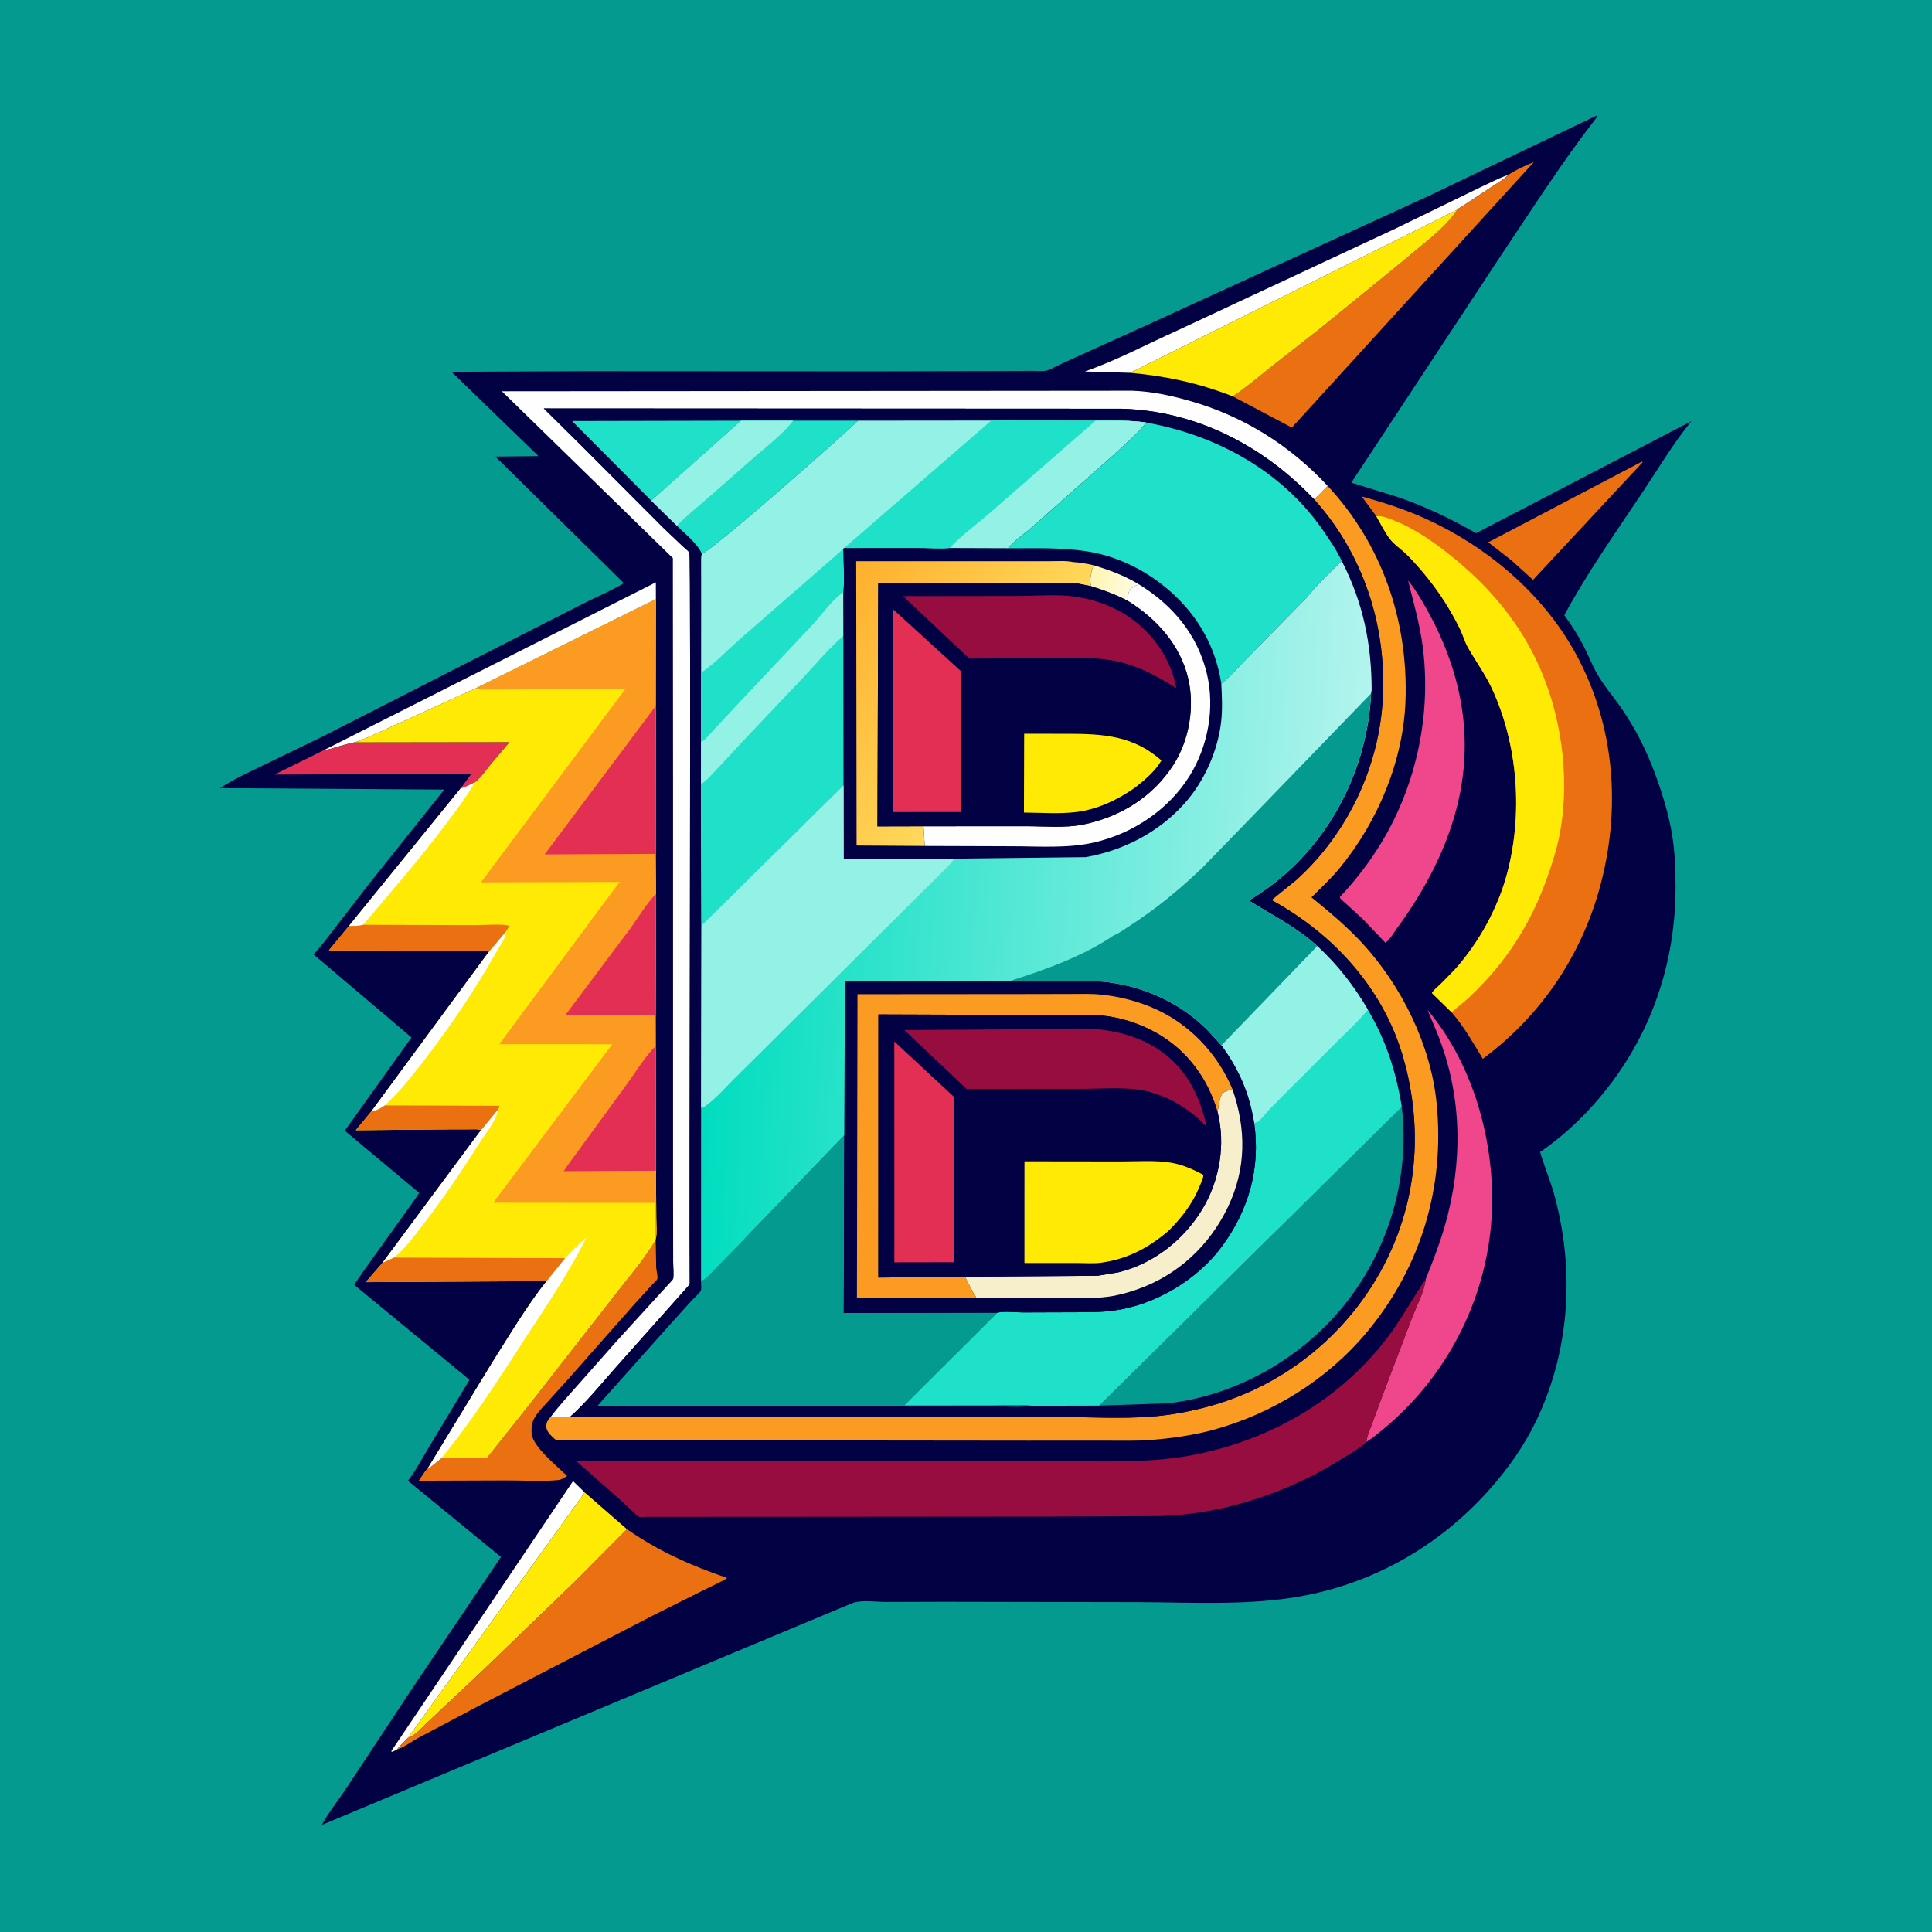 <svg version="1.1" xmlns="http://www.w3.org/2000/svg" style="display: block;" viewBox="0 0 2048 2048" width="1024" height="1024">
<defs>
	<linearGradient id="Gradient1" gradientUnits="userSpaceOnUse" x1="1162.56" y1="614.668" x2="1198.39" y2="620.657">
		<stop class="stop0" offset="0" stop-opacity="1" stop-color="rgb(255,245,182)"/>
		<stop class="stop1" offset="1" stop-opacity="1" stop-color="rgb(255,251,222)"/>
	</linearGradient>
	<linearGradient id="Gradient2" gradientUnits="userSpaceOnUse" x1="876.305" y1="642.828" x2="1064.94" y2="767.832">
		<stop class="stop0" offset="0" stop-opacity="1" stop-color="rgb(255,175,45)"/>
		<stop class="stop1" offset="1" stop-opacity="1" stop-color="rgb(255,217,92)"/>
	</linearGradient>
	<linearGradient id="Gradient3" gradientUnits="userSpaceOnUse" x1="752.468" y1="961.223" x2="1441.46" y2="992.026">
		<stop class="stop0" offset="0" stop-opacity="1" stop-color="rgb(0,221,191)"/>
		<stop class="stop1" offset="1" stop-opacity="1" stop-color="rgb(179,244,238)"/>
	</linearGradient>
</defs>
<path transform="translate(0,0)" fill="rgb(4,154,143)" d="M -0 -0 L 2048 0 L 2048 2048 L -0 2048 L -0 -0 z"/>
<path transform="translate(0,0)" fill="rgb(1,1,68)" d="M 1692.49 122.5 C 1692.7 124.826 1692.32 124.832 1691 126.535 C 1656.41 171.034 1626.32 218.379 1594.87 265.076 L 1432.45 511.617 L 1482.5 527.137 C 1511.38 537.162 1538.23 549.941 1564.67 565.182 L 1792.9 446.481 C 1773.41 470.414 1757.31 497.678 1740.13 523.338 C 1712.03 565.334 1682.28 607.637 1658.21 652.106 C 1665.81 662.5 1672.92 673.511 1678.8 684.964 C 1683.75 694.608 1687.73 705.033 1693.07 714.417 C 1700.05 726.666 1709.93 738.018 1718.02 749.635 C 1733.43 771.764 1745.54 795.905 1754.79 821.226 C 1762.29 841.764 1768.82 862.747 1772.39 884.358 C 1775.55 903.39 1776.23 922.529 1776.16 941.776 C 1775.83 1030.86 1743.77 1113.59 1682.27 1178.52 C 1667.86 1193.74 1652.18 1207.42 1635.07 1219.52 C 1634.27 1220.09 1632.81 1220.25 1632.67 1221.21 C 1632.45 1222.74 1644.81 1256.62 1646.42 1262.27 C 1669.26 1342.26 1665.11 1427.98 1629.61 1503.68 C 1616.65 1531.32 1599.14 1556.23 1578.89 1578.97 C 1523.76 1640.85 1451.2 1681.34 1369 1693.73 C 1315.63 1701.77 1259.75 1698.49 1205.87 1698.32 L 1000.81 1697.93 L 939.19 1698.13 C 928.789 1698.11 912.916 1695.7 903.505 1699.35 L 341.174 1934.48 C 348.048 1921.24 358.526 1908.68 366.773 1896.14 L 436.524 1790.53 L 531.036 1650.45 L 432.412 1569.66 C 440.818 1558.95 447.473 1545.92 454.583 1534.26 L 497.707 1462.68 L 375.539 1362.06 C 375.251 1360.34 437.901 1274.97 444.366 1264.59 L 365.488 1198.58 L 436.191 1099.75 L 332.271 1011.63 C 340.107 1003.78 346.809 994.34 353.638 985.595 L 390.779 937.506 L 470.97 836.979 L 233.207 835.431 C 247.464 826.176 262.666 819.139 277.93 811.745 L 342.958 780.279 L 579.245 659.689 L 624.029 636.956 C 636.485 630.952 649.481 625.391 661.271 618.152 L 525.108 483.994 L 570.797 483.512 L 478.562 394.115 L 623.454 393.442 L 929.434 393.605 L 1060.61 393.325 L 1093.65 393.141 C 1098.58 393.109 1104.59 393.802 1109.35 392.864 C 1112.71 392.202 1116.54 389.737 1119.62 388.244 L 1136.99 380.231 L 1221.26 342.075 L 1514.45 207.712 L 1692.49 122.5 z"/>
<path transform="translate(0,0)" fill="rgb(254,254,254)" d="M 420.779 1854.58 L 416 1856.98 L 414.638 1856.5 L 607.448 1570.01 L 619.847 1582.07 L 432.066 1842.66 C 428.301 1846.52 424.081 1850.32 420.779 1854.58 z"/>
<path transform="translate(0,0)" fill="rgb(234,112,18)" d="M 1740.14 489.5 C 1740.8 489.45 1740.4 489.402 1741.22 490.073 L 1625.07 614.68 L 1602.32 594.09 L 1577.55 574.839 L 1740.14 489.5 z"/>
<path transform="translate(0,0)" fill="rgb(254,254,254)" d="M 344.066 794.823 L 695.225 617.301 L 695.286 635.109 L 504.736 729.386 L 403.983 775.286 C 394.718 779.191 385.532 784.197 375.827 786.923 C 369.174 788.279 362.79 790.131 356.281 792.037 C 352.4 793.174 348.134 794.892 344.066 794.823 z"/>
<path transform="translate(0,0)" fill="rgb(254,254,254)" d="M 1198.14 395.214 L 1149.94 393.802 C 1183.54 382.108 1216.15 364.679 1248.62 350.086 L 1410.24 274.563 L 1477.29 243.278 L 1568.52 198.873 C 1578.65 194.246 1588.2 189.022 1598.78 185.417 C 1593.91 190.45 1587.53 193.909 1581.71 197.744 L 1553.21 216.575 C 1551.73 217.564 1545.23 221.245 1544.78 222.264 L 1198.14 395.214 z"/>
<path transform="translate(0,0)" fill="rgb(227,47,83)" d="M 375.827 786.923 L 540.11 786.705 L 519.753 810.761 C 514.616 817.141 509.729 824.557 503.095 829.436 C 498.389 831.668 493.37 834.616 488.3 835.805 L 499.744 820.142 L 290.988 821.081 L 344.066 794.823 C 348.134 794.892 352.4 793.174 356.281 792.037 C 362.79 790.131 369.174 788.279 375.827 786.923 z"/>
<path transform="translate(0,0)" fill="rgb(234,112,18)" d="M 467.873 1545.68 L 516.001 1545.75 L 565.731 1483.17 L 650.22 1374.87 C 665.456 1354.87 682.259 1336.18 695.061 1314.47 L 695.612 1344 C 695.772 1346.33 697.581 1353.94 696.816 1355.7 C 696.009 1357.55 692.67 1360.31 691.187 1361.96 L 673.309 1381.55 L 604.091 1459.93 L 580.837 1485.67 C 576.193 1490.82 570.783 1496.15 567.149 1502.07 C 563.902 1507.36 563.047 1513.67 563.603 1519.78 C 564.587 1530.59 580.222 1544.9 587.597 1552 L 601.254 1564.57 C 598.436 1566.28 595.259 1568.58 591.893 1568.91 C 574.277 1570.68 555.263 1569.24 537.456 1569.3 L 443.919 1569.63 C 445.792 1567.05 450.949 1558.19 453.295 1556.78 C 458.392 1553.87 463.222 1549.33 467.873 1545.68 z"/>
<path transform="translate(0,0)" fill="rgb(254,234,4)" d="M 619.847 1582.07 L 664.626 1621.04 L 609.747 1676.25 L 510.192 1772.25 L 454.992 1824.09 C 448.592 1829.93 440.281 1839.9 432.066 1842.66 L 619.847 1582.07 z"/>
<path transform="translate(0,0)" fill="rgb(234,112,18)" d="M 1598.78 185.417 C 1606.5 180.175 1617.25 175.285 1625.98 171.78 L 1369.41 453.285 L 1306.79 420.164 C 1321.14 410.76 1334.46 399.198 1347.89 388.548 L 1399.64 348.011 L 1481.18 281.599 L 1519.09 250.164 C 1528.11 241.944 1538.3 232.622 1544.78 222.264 C 1545.23 221.245 1551.73 217.564 1553.21 216.575 L 1581.71 197.744 C 1587.53 193.909 1593.91 190.45 1598.78 185.417 z"/>
<path transform="translate(0,0)" fill="rgb(254,234,4)" d="M 1198.14 395.214 L 1544.78 222.264 C 1538.3 232.622 1528.11 241.944 1519.09 250.164 L 1481.18 281.599 L 1399.64 348.011 L 1347.89 388.548 C 1334.46 399.198 1321.14 410.76 1306.79 420.164 C 1270.87 406.166 1236.48 398.695 1198.14 395.214 z"/>
<path transform="translate(0,0)" fill="rgb(240,70,140)" d="M 1511.37 1355.8 C 1520.43 1333.28 1529.09 1310.57 1534.93 1286.96 C 1551.4 1220.41 1548.18 1152.84 1521.22 1089.61 L 1513.19 1070.45 C 1564.28 1130.94 1587.34 1219.67 1580.6 1298.06 C 1573.4 1381.78 1531.95 1460.61 1467.2 1514.26 C 1461.21 1519.22 1455 1524.48 1448.39 1528.58 C 1448.96 1522.58 1451.87 1516.27 1453.95 1510.62 L 1464.29 1482.58 L 1497.24 1395.81 C 1501.95 1383.93 1510.06 1368.44 1511.37 1355.8 z"/>
<path transform="translate(0,0)" fill="rgb(240,70,140)" d="M 1492.67 615.465 C 1500.45 624.875 1506.6 635.359 1512.53 646.004 C 1550.81 714.715 1564.03 787.886 1542.03 864.248 C 1529.54 907.582 1507.59 947.632 1480.99 983.839 C 1477.84 988.126 1473.08 996.735 1468.5 999.268 L 1466.71 997.369 L 1444.6 974.212 L 1425.47 956.683 C 1423.74 955.114 1420.81 953.224 1420.22 951.013 C 1437.21 932.923 1451.83 914.021 1464.67 892.745 C 1501.88 831.096 1517.65 755.519 1507.95 684.031 C 1504.78 660.627 1498.3 638.319 1492.67 615.465 z"/>
<path transform="translate(0,0)" fill="rgb(234,112,18)" d="M 664.626 1621.04 C 698.145 1644.33 732.181 1659.49 770.657 1672.64 C 768.463 1674.87 764.998 1676.18 762.208 1677.62 L 741.741 1687.67 L 692.669 1712.21 L 508.165 1807.96 L 444.221 1841.85 C 436.622 1845.9 428.904 1851.99 420.779 1854.58 C 424.081 1850.32 428.301 1846.52 432.066 1842.66 C 440.281 1839.9 448.592 1829.93 454.992 1824.09 L 510.192 1772.25 L 609.747 1676.25 L 664.626 1621.04 z"/>
<path transform="translate(0,0)" fill="rgb(254,254,254)" d="M 583.934 1501.73 C 593.354 1489.34 604.068 1477.81 614.359 1466.14 L 653.594 1421.78 L 696.991 1374.2 L 710.03 1359.96 C 710.737 1359.14 713.217 1356.73 713.528 1355.84 C 714.884 1351.93 713.569 1341.67 713.581 1337.22 L 713.462 1250.92 L 713.456 834.997 L 713.273 591.646 L 531.987 414.767 L 1200.37 414.194 C 1221.23 414.954 1240.99 419.232 1261 424.908 C 1317.92 441.054 1367.13 471.9 1407.35 515.064 C 1402.74 519.949 1398.26 525.109 1392.95 529.248 C 1339.32 472.656 1267.8 435.429 1188.91 433.301 L 576.473 433 L 618.389 474.54 L 703.5 559.828 L 723.953 579.275 C 725.712 580.957 729.672 583.877 730.828 585.873 C 732.695 589.098 730.371 1297.31 731.188 1361.47 L 651.813 1450.63 C 636.36 1468.11 621.368 1486.77 603.889 1502.28 L 583.934 1501.73 z"/>
<path transform="translate(0,0)" fill="rgb(252,155,34)" d="M 1407.35 515.064 C 1465 576.906 1492.7 657.837 1489.93 742 C 1487.82 806.186 1460.6 870.967 1420.09 920.241 C 1411.02 931.275 1400.3 941.095 1390.25 951.232 C 1409.15 966.622 1427.41 981.784 1443.99 999.744 C 1485.69 1044.92 1516.61 1107.51 1522.83 1169 C 1531.82 1257.86 1506.48 1342.86 1449.25 1411.81 C 1407.37 1462.27 1348.55 1498.93 1285.21 1515.95 C 1264.57 1521.5 1243.22 1524.43 1221.96 1526.28 C 1205.55 1527.71 1188.71 1527.11 1172.23 1527.16 L 1089.17 1527.18 L 835.484 1526.9 L 662.73 1526.89 L 615.047 1526.79 C 606.385 1526.76 597.17 1527.45 588.646 1525.97 C 584.654 1522.23 579.188 1517.93 579.015 1512 C 578.9 1508.05 581.292 1504.44 583.934 1501.73 L 603.889 1502.28 L 995.134 1502.04 L 1123.46 1502.09 C 1155.26 1502.15 1188.33 1504.07 1220 1501.71 C 1241.58 1500.1 1263.26 1495.97 1284.06 1490.08 C 1360.24 1468.52 1424.82 1417.23 1463.28 1348.1 C 1502.4 1277.78 1509.48 1197.28 1487.26 1120.37 C 1466.24 1047.65 1413.32 989.883 1347.85 954.067 L 1374.24 932.722 C 1428.49 883.726 1462.22 812.531 1465.86 739.58 C 1469.71 662.688 1444.92 586.755 1392.95 529.248 C 1398.26 525.109 1402.74 519.949 1407.35 515.064 z"/>
<path transform="translate(0,0)" fill="rgb(152,13,63)" d="M 1448.39 1528.58 C 1440.06 1536.28 1429.01 1542.36 1419.39 1548.3 C 1363.14 1583.05 1296.13 1605.06 1229.76 1607.1 L 1115.39 1607.63 L 846.201 1607.85 L 708.703 1607.92 L 685.388 1607.91 C 683.676 1607.91 678.968 1608.43 677.66 1607.91 C 675.588 1607.08 672.832 1604.11 671.188 1602.59 L 657.002 1589.5 L 611.004 1548.89 L 1030.77 1549.08 L 1144.03 1549.11 C 1184.62 1549.11 1223.78 1550.14 1263.94 1542.5 C 1345.27 1527.03 1419.44 1484.94 1470.09 1418.76 C 1485.52 1398.59 1497.21 1376.66 1511.37 1355.8 C 1510.06 1368.44 1501.95 1383.93 1497.24 1395.81 L 1464.29 1482.58 L 1453.95 1510.62 C 1451.87 1516.27 1448.96 1522.58 1448.39 1528.58 z"/>
<path transform="translate(0,0)" fill="rgb(234,112,18)" d="M 1458.98 547.263 L 1443.47 526.193 C 1466.41 532.586 1489.47 539.966 1511.17 549.83 C 1575.67 579.147 1634.03 627.99 1668.86 690.23 C 1712.55 768.288 1719.12 859.793 1694.64 945.125 C 1674.09 1016.71 1631.47 1078.17 1571.83 1122.39 C 1561.25 1105.02 1552.16 1088.62 1538.73 1073.07 L 1517.82 1052.64 C 1520.01 1049.17 1523.97 1046.14 1526.95 1043.27 L 1542.18 1027.74 C 1567.67 999.227 1587.97 962.476 1597.71 925.465 C 1614.34 862.318 1609.15 789.933 1581.74 730.427 C 1574.47 714.624 1564.61 701.455 1556.19 686.54 C 1552.65 680.263 1550.72 673.062 1547.54 666.571 C 1539.92 650.997 1530.31 635.155 1519.95 621.278 C 1511.24 609.606 1501.54 598.047 1491.18 587.787 C 1485.57 582.234 1477.9 577.345 1473.19 571.117 C 1467.78 563.967 1463.52 555.048 1458.98 547.263 z"/>
<path transform="translate(0,0)" fill="rgb(254,234,4)" d="M 1458.98 547.263 C 1463.09 546.798 1465.62 547.329 1469.5 548.651 L 1470.72 549.055 C 1494.08 556.987 1516.53 571.994 1535.77 587.254 C 1574.59 618.052 1606.44 653.987 1628.13 698.881 C 1654.75 753.959 1664.63 822.335 1653.67 882.5 C 1650.67 898.997 1645.54 914.95 1639.91 930.711 C 1622.25 980.166 1596.25 1020.46 1558 1056.65 C 1551.83 1062.49 1544.95 1067.37 1538.73 1073.07 L 1517.82 1052.64 C 1520.01 1049.17 1523.97 1046.14 1526.95 1043.27 L 1542.18 1027.74 C 1567.67 999.227 1587.97 962.476 1597.71 925.465 C 1614.34 862.318 1609.15 789.933 1581.74 730.427 C 1574.47 714.624 1564.61 701.455 1556.19 686.54 C 1552.65 680.263 1550.72 673.062 1547.54 666.571 C 1539.92 650.997 1530.31 635.155 1519.95 621.278 C 1511.24 609.606 1501.54 598.047 1491.18 587.787 C 1485.57 582.234 1477.9 577.345 1473.19 571.117 C 1467.78 563.967 1463.52 555.048 1458.98 547.263 z"/>
<path transform="translate(0,0)" fill="rgb(254,234,4)" d="M 504.736 729.386 L 695.286 635.109 L 695.101 748.38 L 695.015 905.152 L 695.358 947.681 L 694.95 1076.01 L 695.013 1108.74 L 695.294 1241.02 L 695.71 1291.11 C 695.725 1298.17 696.692 1306.94 695.15 1313.77 L 695.061 1314.47 C 682.259 1336.18 665.456 1354.87 650.22 1374.87 L 565.731 1483.17 L 516.001 1545.75 L 467.873 1545.68 C 463.222 1549.33 458.392 1553.87 453.295 1556.78 L 522.046 1444 C 540.335 1415.17 558.287 1384.75 579.49 1357.98 L 387.748 1359.12 L 405.401 1338.77 L 509.852 1198.06 C 506.576 1196.63 503.016 1197.09 499.516 1197.09 L 476.747 1197.14 L 377.16 1198.07 L 393.939 1177.74 L 518.818 1008.18 C 513.527 1007.34 507.602 1007.83 502.245 1007.81 L 467.886 1007.75 L 348.701 1007.37 L 369.88 981.592 L 488.3 835.805 C 493.37 834.616 498.389 831.668 503.095 829.436 C 509.729 824.557 514.616 817.141 519.753 810.761 L 540.11 786.705 L 375.827 786.923 C 385.532 784.197 394.718 779.191 403.983 775.286 L 504.736 729.386 z"/>
<path transform="translate(0,0)" fill="rgb(254,254,254)" d="M 527.859 1176.15 C 527.131 1186.08 514.882 1201.3 509.359 1210.01 C 490.458 1239.81 471.13 1268.72 449.6 1296.71 C 440.56 1308.46 431.302 1321.29 420.074 1331.06 L 417.63 1333.12 L 405.401 1338.77 L 509.852 1198.06 L 527.859 1176.15 z"/>
<path transform="translate(0,0)" fill="rgb(254,254,254)" d="M 503.095 829.436 C 495.183 844.119 484.716 857.338 474.825 870.715 C 446.56 908.947 415.562 943.985 384.977 980.295 C 380.223 981.787 374.834 981.455 369.88 981.592 L 488.3 835.805 C 493.37 834.616 498.389 831.668 503.095 829.436 z"/>
<path transform="translate(0,0)" fill="rgb(254,254,254)" d="M 536.609 987.168 C 536.427 993.784 529.614 1003.05 526.324 1008.9 C 500.104 1055.58 468.338 1101.24 434.721 1142.93 C 426.757 1152.8 418.03 1162.18 408.818 1170.9 L 407.856 1171.79 C 403.571 1174.53 400.064 1177.26 394.849 1177.66 L 393.939 1177.74 L 518.818 1008.18 L 536.609 987.168 z"/>
<path transform="translate(0,0)" fill="rgb(234,112,18)" d="M 407.856 1171.79 L 529.5 1172.16 C 529.029 1173.64 528.604 1174.77 527.859 1176.15 L 509.852 1198.06 C 506.576 1196.63 503.016 1197.09 499.516 1197.09 L 476.747 1197.14 L 377.16 1198.07 L 393.939 1177.74 L 394.849 1177.66 C 400.064 1177.26 403.571 1174.53 407.856 1171.79 z"/>
<path transform="translate(0,0)" fill="rgb(254,254,254)" d="M 599.03 1333.7 C 606.279 1326.16 613.365 1318.43 621.561 1311.9 C 603.433 1348.62 580.151 1382.7 557.893 1417 C 529.621 1460.56 500.973 1505.63 467.873 1545.68 C 463.222 1549.33 458.392 1553.87 453.295 1556.78 L 522.046 1444 C 540.335 1415.17 558.287 1384.75 579.49 1357.98 L 599.03 1333.7 z"/>
<path transform="translate(0,0)" fill="rgb(234,112,18)" d="M 369.88 981.592 C 374.834 981.455 380.223 981.787 384.977 980.295 L 503.692 980.705 C 510.288 980.715 535.47 979.036 539.841 981.5 L 536.609 987.168 L 518.818 1008.18 C 513.527 1007.34 507.602 1007.83 502.245 1007.81 L 467.886 1007.75 L 348.701 1007.37 L 369.88 981.592 z"/>
<path transform="translate(0,0)" fill="rgb(234,112,18)" d="M 417.63 1333.12 L 599.03 1333.7 L 579.49 1357.98 L 387.748 1359.12 L 405.401 1338.77 L 417.63 1333.12 z"/>
<path transform="translate(0,0)" fill="rgb(252,155,34)" d="M 504.736 729.386 L 695.286 635.109 L 695.101 748.38 L 695.015 905.152 L 695.358 947.681 L 694.95 1076.01 L 695.013 1108.74 L 695.294 1241.02 L 695.71 1291.11 C 695.725 1298.17 696.692 1306.94 695.15 1313.77 C 693.65 1301.46 694.85 1287.6 694.839 1275.12 L 522.792 1274.96 L 649.028 1106.94 L 529.204 1106.89 L 656.794 934.922 L 509.879 935.323 L 663.178 730.023 L 550.885 730.79 L 520.483 730.939 C 516.227 730.941 510.42 731.627 506.495 730.121 L 504.736 729.386 z"/>
<path transform="translate(0,0)" fill="rgb(227,47,83)" d="M 694.95 1076.01 L 599.372 1075.92 L 667.462 985.208 C 676.355 973.162 684.941 958.189 695.358 947.681 L 694.95 1076.01 z"/>
<path transform="translate(0,0)" fill="rgb(227,47,83)" d="M 695.013 1108.74 L 695.294 1241.02 L 597.53 1241.51 C 602.841 1233.15 609.18 1225.34 614.913 1217.26 L 662.883 1151.49 C 673.189 1137.61 682.971 1120.93 695.013 1108.74 z"/>
<path transform="translate(0,0)" fill="rgb(227,47,83)" d="M 695.101 748.38 L 695.015 905.152 L 577.347 905.704 L 695.101 748.38 z"/>
<path transform="translate(0,0)" fill="rgb(1,1,68)" d="M 603.889 1502.28 C 621.368 1486.77 636.36 1468.11 651.813 1450.63 L 731.188 1361.47 C 730.371 1297.31 732.695 589.098 730.828 585.873 C 729.672 583.877 725.712 580.957 723.953 579.275 L 703.5 559.828 L 618.389 474.54 L 576.473 433 L 1188.91 433.301 C 1267.8 435.429 1339.32 472.656 1392.95 529.248 C 1444.92 586.755 1469.71 662.688 1465.86 739.58 C 1462.22 812.531 1428.49 883.726 1374.24 932.722 L 1347.85 954.067 C 1413.32 989.883 1466.24 1047.65 1487.26 1120.37 C 1509.48 1197.28 1502.4 1277.78 1463.28 1348.1 C 1424.82 1417.23 1360.24 1468.52 1284.06 1490.08 C 1263.26 1495.97 1241.58 1500.1 1220 1501.71 C 1188.33 1504.07 1155.26 1502.15 1123.46 1502.09 L 995.134 1502.04 L 603.889 1502.28 z"/>
<path transform="translate(0,0)" fill="rgb(31,224,200)" d="M 690.425 530.759 L 606.444 446.329 L 785.538 445.939 L 690.425 530.759 z"/>
<path transform="translate(0,0)" fill="rgb(31,224,200)" d="M 840.841 445.922 L 909.62 445.938 C 892.844 462.332 754.827 583.982 743.935 587.045 C 739.832 576.519 725.462 565.22 717.447 557.227 L 690.425 530.759 L 785.538 445.939 L 840.841 445.922 z"/>
<path transform="translate(0,0)" fill="rgb(148,241,229)" d="M 785.538 445.939 L 840.841 445.922 C 829.808 460.134 814.006 472.264 800.385 483.967 L 749.435 528.717 C 738.773 538.066 727.326 547.084 717.447 557.227 L 690.425 530.759 L 785.538 445.939 z"/>
<path transform="translate(0,0)" fill="rgb(4,154,143)" d="M 1165.26 1490.02 L 1485.98 1173.52 C 1494.49 1247.84 1472.76 1323.12 1426.28 1381.83 C 1380.98 1439.04 1311.38 1479.16 1238.58 1487.51 L 1165.26 1490.02 z"/>
<path transform="translate(0,0)" fill="rgb(4,154,143)" d="M 743.128 1358 C 747.96 1356.59 752.085 1351.38 755.645 1347.85 L 783.399 1319.3 L 894.974 1203.44 L 894.43 1391.81 L 1057.08 1391.47 L 958.358 1489.93 L 1051.27 1489.84 C 1065.07 1489.83 1080.62 1488.48 1094.27 1490.18 C 1080.84 1492.18 1064.88 1490.62 1051.2 1490.69 L 942 1490.48 L 632.92 1490.8 L 706.377 1408.42 L 733.281 1378.55 C 735.95 1375.64 741.212 1371.3 743.012 1367.97 C 743.699 1366.69 743.106 1359.86 743.128 1358 z"/>
<path transform="translate(0,0)" fill="rgb(31,224,200)" d="M 1396.31 1002.85 C 1417.92 1022.78 1435.12 1044.95 1450.01 1070.31 C 1469.2 1102.56 1480.07 1136.62 1485.98 1173.52 L 1165.26 1490.02 L 1094.27 1490.18 C 1080.62 1488.48 1065.07 1489.83 1051.27 1489.84 L 958.358 1489.93 L 1057.08 1391.47 C 1065.08 1389.72 1076.62 1391.22 1084.94 1391.22 L 1138.81 1391.04 C 1153.03 1390.96 1167.07 1391.18 1181.18 1389.21 C 1224.56 1383.16 1268.82 1356.93 1294.98 1321.69 C 1323.65 1283.06 1336.37 1238.41 1329.5 1190.58 C 1324.53 1159.11 1313.49 1133.66 1294.72 1108.07 L 1396.31 1002.85 z"/>
<path transform="translate(0,0)" fill="rgb(148,241,229)" d="M 1396.31 1002.85 C 1417.92 1022.78 1435.12 1044.95 1450.01 1070.31 C 1440.69 1081.91 1429.42 1092.13 1418.9 1102.64 L 1366.88 1154.53 L 1344.86 1176.8 C 1341.44 1180.47 1338.07 1185.3 1334.27 1188.5 C 1333.2 1189.4 1332.29 1189.42 1331.02 1189.89 L 1329.5 1190.58 C 1324.53 1159.11 1313.49 1133.66 1294.72 1108.07 L 1396.31 1002.85 z"/>
<path transform="translate(0,0)" fill="rgb(148,241,229)" d="M 1050.86 445.795 L 1161.33 445.945 C 1179.07 445.992 1197.64 445.265 1215.2 447.98 C 1205.81 459.609 1194.09 469.724 1183.18 479.906 L 1096.23 556.873 C 1087.47 564.735 1076.02 572.4 1068.5 581.23 L 1008.08 581.026 C 996.662 582.18 983.879 581.016 972.344 581.006 L 894.676 581.069 L 893.963 581.872 C 893.981 596.675 895.524 613.101 893.995 627.709 L 894.079 674.066 L 894.223 832.543 L 743.543 981.228 L 743.054 831.203 L 743.135 786.697 L 743.289 647.972 L 743.267 609.565 C 743.268 602.276 742.558 594.196 743.935 587.045 C 754.827 583.982 892.844 462.332 909.62 445.938 L 1050.86 445.795 z"/>
<path transform="translate(0,0)" fill="rgb(31,224,200)" d="M 893.963 581.872 C 893.981 596.675 895.524 613.101 893.995 627.709 L 894.079 674.066 C 879.167 686.888 865.582 703.328 852.037 717.691 L 792.805 780.159 L 760.5 814.893 C 755.316 820.268 749.458 827.412 743.054 831.203 L 743.135 786.697 L 743.289 647.972 L 743.267 609.565 C 743.268 602.276 742.558 594.196 743.935 587.045 L 743.959 712.665 C 758.492 702.601 771.729 688.552 785.054 676.851 L 857.344 613.878 L 893.963 581.872 z"/>
<path transform="translate(0,0)" fill="rgb(148,241,229)" d="M 743.135 786.697 C 747.811 784.44 752.906 777.579 756.574 773.705 L 789.013 739 L 861.075 662.49 C 871.358 651.293 881.569 636.424 893.995 627.709 L 894.079 674.066 C 879.167 686.888 865.582 703.328 852.037 717.691 L 792.805 780.159 L 760.5 814.893 C 755.316 820.268 749.458 827.412 743.054 831.203 L 743.135 786.697 z"/>
<path transform="translate(0,0)" fill="rgb(31,224,200)" d="M 1050.86 445.795 L 1161.33 445.945 C 1179.07 445.992 1197.64 445.265 1215.2 447.98 C 1205.81 459.609 1194.09 469.724 1183.18 479.906 L 1096.23 556.873 C 1087.47 564.735 1076.02 572.4 1068.5 581.23 L 1008.08 581.026 C 996.662 582.18 983.879 581.016 972.344 581.006 L 894.676 581.069 L 1050.86 445.795 z"/>
<path transform="translate(0,0)" fill="rgb(148,241,229)" d="M 1161.33 445.945 C 1179.07 445.992 1197.64 445.265 1215.2 447.98 C 1205.81 459.609 1194.09 469.724 1183.18 479.906 L 1096.23 556.873 C 1087.47 564.735 1076.02 572.4 1068.5 581.23 L 1008.08 581.026 C 1008.62 579.072 1009.51 577.91 1010.93 576.5 C 1022.74 564.743 1036.9 554.534 1049.48 543.5 L 1161.33 445.945 z"/>
<path transform="translate(0,0)" fill="rgb(31,224,200)" d="M 743.054 831.203 C 749.458 827.412 755.316 820.268 760.5 814.893 L 792.805 780.159 L 852.037 717.691 C 865.582 703.328 879.167 686.888 894.079 674.066 L 894.223 832.543 L 743.543 981.228 L 743.054 831.203 z"/>
<path transform="translate(0,0)" fill="rgb(1,1,68)" d="M 894.974 1203.44 L 895.658 1039.57 L 1070.55 1039.88 L 1131.19 1039.95 C 1145.32 1039.95 1159.77 1039.41 1173.82 1041.12 C 1213.76 1045.98 1251.98 1063.63 1280.34 1092.32 L 1294.72 1108.07 C 1313.49 1133.66 1324.53 1159.11 1329.5 1190.58 C 1336.37 1238.41 1323.65 1283.06 1294.98 1321.69 C 1268.82 1356.93 1224.56 1383.16 1181.18 1389.21 C 1167.07 1391.18 1153.03 1390.96 1138.81 1391.04 L 1084.94 1391.22 C 1076.62 1391.22 1065.08 1389.72 1057.08 1391.47 L 894.43 1391.81 L 894.974 1203.44 z"/>
<path transform="translate(0,0)" fill="rgb(247,239,204)" d="M 1306.43 1154.5 C 1321.1 1197.02 1321.21 1238.65 1301.6 1279.63 C 1281.98 1320.64 1247.98 1352.16 1204.84 1367.04 C 1195.01 1370.43 1184.65 1373.31 1174.31 1374.63 C 1156.69 1376.87 1138.14 1375.87 1120.37 1375.87 L 1034.82 1375.88 C 1034.21 1373.83 1032.21 1371.46 1031.12 1369.5 L 1022.95 1353.38 L 1163.5 1352.36 L 1185.84 1348.66 C 1223.17 1339.39 1255.12 1314.16 1274.79 1281.36 C 1292.81 1251.33 1299.34 1213.11 1290.72 1179.04 C 1291.57 1173.65 1292.25 1166.48 1294.45 1161.5 C 1296.58 1156.69 1301.85 1155.99 1306.43 1154.5 z"/>
<path transform="translate(0,0)" fill="rgb(252,155,34)" d="M 1034.82 1375.88 L 908.38 1375.97 L 908.979 1053.88 L 1080 1053.75 L 1134.59 1053.64 C 1145.58 1053.64 1156.98 1053.2 1167.91 1054.38 C 1186.13 1056.35 1203.16 1060.58 1220.15 1067.56 C 1259.28 1083.64 1290.1 1115.66 1306.43 1154.5 C 1301.85 1155.99 1296.58 1156.69 1294.45 1161.5 C 1292.25 1166.48 1291.57 1173.65 1290.72 1179.04 C 1280.62 1143.57 1258.39 1113.27 1225.89 1094.94 C 1209.99 1085.98 1192.01 1079.79 1173.94 1077.22 C 1160.64 1075.32 1147.23 1075.66 1133.83 1075.7 L 1084.31 1075.87 L 931.137 1075.33 L 931.074 1354.29 L 1022.95 1353.38 L 1031.12 1369.5 C 1032.21 1371.46 1034.21 1373.83 1034.82 1375.88 z"/>
<path transform="translate(0,0)" fill="rgb(1,1,68)" d="M 1022.95 1353.38 L 931.074 1354.29 L 931.137 1075.33 L 1084.31 1075.87 L 1133.83 1075.7 C 1147.23 1075.66 1160.64 1075.32 1173.94 1077.22 C 1192.01 1079.79 1209.99 1085.98 1225.89 1094.94 C 1258.39 1113.27 1280.62 1143.57 1290.72 1179.04 C 1299.34 1213.11 1292.81 1251.33 1274.79 1281.36 C 1255.12 1314.16 1223.17 1339.39 1185.84 1348.66 L 1163.5 1352.36 L 1022.95 1353.38 z"/>
<path transform="translate(0,0)" fill="rgb(227,47,83)" d="M 947.998 1104.01 L 1011.67 1163.14 L 1011.43 1338.01 L 948.053 1338.12 L 947.998 1104.01 z"/>
<path transform="translate(0,0)" fill="rgb(152,13,63)" d="M 1028.55 1091.49 L 1114.78 1090.77 C 1132.24 1090.65 1150.92 1089.36 1168.21 1091.55 C 1188.44 1094.12 1208.34 1100.05 1225.69 1110.98 C 1256.59 1130.47 1271.53 1159.98 1279.17 1194.56 C 1267.72 1182.01 1253.73 1172.28 1238.63 1164.67 C 1228.45 1160.32 1218.16 1156.59 1207.14 1155.09 C 1187.09 1152.35 1164.9 1154.27 1144.61 1154.24 L 1024.69 1154.31 L 958.635 1091.87 L 1028.55 1091.49 z"/>
<path transform="translate(0,0)" fill="rgb(254,234,4)" d="M 1085.98 1231.03 L 1187.99 1231.16 C 1205.15 1231.22 1224.27 1229.7 1241.12 1232.45 C 1253.08 1234.4 1264.88 1239.59 1275.46 1245.32 L 1275.59 1246.52 C 1275.06 1250.14 1272.73 1254.85 1271.33 1258.28 C 1264.09 1276.11 1252.52 1290.9 1239.03 1304.4 C 1218.1 1322.49 1195.45 1334.52 1167.78 1338.45 C 1159.08 1339.69 1149.6 1338.84 1140.8 1338.83 L 1085.95 1338.82 L 1085.98 1231.03 z"/>
<path transform="translate(0,0)" fill="rgb(1,1,68)" d="M 1215.2 447.98 C 1289.13 461.183 1358.56 499.028 1402 561.512 C 1409.3 572.014 1416.94 583.145 1422.37 594.739 C 1417.54 598.938 1387.82 628.498 1386.73 631.905 L 1320.16 699.618 C 1312.16 707.706 1303.77 717.992 1294.61 724.6 C 1295.3 737.868 1295.98 751.23 1294.53 764.476 C 1291.1 795.809 1276.56 828.457 1255.5 851.882 C 1228.12 882.335 1191.21 901.44 1151.01 908.62 L 1010.86 910.243 L 894.325 910.158 L 894.223 832.543 L 894.079 674.066 L 893.995 627.709 C 895.524 613.101 893.981 596.675 893.963 581.872 L 894.676 581.069 L 972.344 581.006 C 983.879 581.016 996.662 582.18 1008.08 581.026 L 1068.5 581.23 C 1076.02 572.4 1087.47 564.735 1096.23 556.873 L 1183.18 479.906 C 1194.09 469.724 1205.81 459.609 1215.2 447.98 z"/>
<path transform="translate(0,0)" fill="url(#Gradient1)" d="M 1159.08 599.128 C 1176.23 604.307 1191.76 610.072 1207.19 619.358 C 1203.47 620.801 1200.55 622.746 1197.29 625.022 C 1196.49 628.729 1195.07 633.065 1195.37 636.853 C 1182.76 630.231 1170.27 625.668 1156.69 621.434 C 1154.55 614.907 1156.89 605.437 1159.08 599.128 z"/>
<path transform="translate(0,0)" fill="rgb(254,254,254)" d="M 1207.19 619.358 C 1243.14 641.444 1269.44 672.691 1279.33 714.196 C 1288.01 750.589 1280.61 791.02 1260.96 822.597 C 1238.61 858.496 1200.52 883.793 1159.5 893.118 C 1131.66 899.446 1101.41 897.115 1072.93 897.073 L 980.261 896.765 L 978.937 875.881 L 1087.77 875.819 C 1106.93 875.817 1129.1 877.89 1147.88 874.106 C 1187.17 866.186 1221.93 844.964 1243.84 810.802 C 1260.59 784.683 1266.59 749.548 1259.53 719.336 C 1251.18 683.662 1225.92 655.677 1195.37 636.853 C 1195.07 633.065 1196.49 628.729 1197.29 625.022 C 1200.55 622.746 1203.47 620.801 1207.19 619.358 z"/>
<path transform="translate(0,0)" fill="url(#Gradient2)" d="M 980.261 896.765 L 908.017 896.289 L 907.607 594.892 L 1070.53 594.894 L 1113.61 594.879 C 1121.26 594.893 1129.96 594.154 1137.43 595.796 C 1144.88 596.154 1151.81 597.54 1159.08 599.128 C 1156.89 605.437 1154.55 614.907 1156.69 621.434 L 1138.25 617.715 L 930.962 617.987 L 930.141 875.999 L 978.937 875.881 L 980.261 896.765 z"/>
<path transform="translate(0,0)" fill="rgb(31,224,200)" d="M 1215.2 447.98 C 1289.13 461.183 1358.56 499.028 1402 561.512 C 1409.3 572.014 1416.94 583.145 1422.37 594.739 C 1417.54 598.938 1387.82 628.498 1386.73 631.905 L 1320.16 699.618 C 1312.16 707.706 1303.77 717.992 1294.61 724.6 C 1289.16 689.911 1274.22 660.351 1249.53 635.365 C 1224.15 609.675 1190.5 590.968 1154.71 584.877 C 1126.4 580.06 1097.12 581.303 1068.5 581.23 C 1076.02 572.4 1087.47 564.735 1096.23 556.873 L 1183.18 479.906 C 1194.09 469.724 1205.81 459.609 1215.2 447.98 z"/>
<path transform="translate(0,0)" fill="rgb(1,1,68)" d="M 978.937 875.881 L 930.141 875.999 L 930.962 617.987 L 1138.25 617.715 L 1156.69 621.434 C 1170.27 625.668 1182.76 630.231 1195.37 636.853 C 1225.92 655.677 1251.18 683.662 1259.53 719.336 C 1266.59 749.548 1260.59 784.683 1243.84 810.802 C 1221.93 844.964 1187.17 866.186 1147.88 874.106 C 1129.1 877.89 1106.93 875.817 1087.77 875.819 L 978.937 875.881 z"/>
<path transform="translate(0,0)" fill="rgb(254,234,4)" d="M 1085.66 777.798 L 1131.23 777.846 C 1169.35 777.861 1201.14 779.692 1231.2 806.106 C 1224.7 817.332 1213.59 826.774 1203.49 834.672 C 1184.97 847.851 1163.29 858.102 1140.52 860.838 C 1122.75 862.972 1103.36 861.454 1085.41 861.362 L 1085.66 777.798 z"/>
<path transform="translate(0,0)" fill="rgb(227,47,83)" d="M 946.981 646.119 L 1018.79 711.595 L 1018.58 860.747 L 946.907 860.808 L 946.981 646.119 z"/>
<path transform="translate(0,0)" fill="rgb(152,13,63)" d="M 957.275 631.91 L 1078.83 631.743 C 1098.82 631.693 1121.45 629.634 1141.16 632.707 C 1160.6 635.736 1180.76 642.882 1196.98 654.132 C 1222.88 672.092 1241.19 698.475 1246.93 729.555 C 1225.69 715.869 1203.69 704.357 1178.53 700.004 C 1157.05 696.287 1134.47 697.453 1112.73 697.578 L 1027.6 698.136 L 957.275 631.91 z"/>
<path transform="translate(0,0)" fill="url(#Gradient3)" d="M 1422.37 594.739 C 1444.88 638.503 1453.97 682.6 1454.01 731.534 L 1453.4 735.134 C 1450.03 806.028 1418.36 875.667 1365.62 923.592 C 1352.64 935.389 1338.86 945.589 1323.79 954.577 C 1348.25 970.01 1374.85 982.99 1396.31 1002.85 L 1294.72 1108.07 L 1280.34 1092.32 C 1251.98 1063.63 1213.76 1045.98 1173.82 1041.12 C 1159.77 1039.41 1145.32 1039.95 1131.19 1039.95 L 1070.55 1039.88 L 895.658 1039.57 L 894.974 1203.44 L 783.399 1319.3 L 755.645 1347.85 C 752.085 1351.38 747.96 1356.59 743.128 1358 L 743.187 1173.93 L 743.543 981.228 L 894.223 832.543 L 894.325 910.158 L 1010.86 910.243 L 1151.01 908.62 C 1191.21 901.44 1228.12 882.335 1255.5 851.882 C 1276.56 828.457 1291.1 795.809 1294.53 764.476 C 1295.98 751.23 1295.3 737.868 1294.61 724.6 C 1303.77 717.992 1312.16 707.706 1320.16 699.618 L 1386.73 631.905 C 1387.82 628.498 1417.54 598.938 1422.37 594.739 z"/>
<path transform="translate(0,0)" fill="rgb(148,241,229)" d="M 743.543 981.228 L 894.223 832.543 L 894.325 910.158 L 1010.86 910.243 C 1010.22 913.61 1006.23 916.977 1003.9 919.429 L 840.691 1081.59 L 777.034 1144.78 C 767.858 1153.79 757.698 1165.87 747 1172.94 C 745.576 1173.89 745.567 1173.84 744.249 1174.43 L 743.187 1173.93 L 743.543 981.228 z"/>
<path transform="translate(0,0)" fill="rgb(4,154,143)" d="M 1453.4 735.134 C 1450.03 806.028 1418.36 875.667 1365.62 923.592 C 1352.64 935.389 1338.86 945.589 1323.79 954.577 C 1348.25 970.01 1374.85 982.99 1396.31 1002.85 L 1294.72 1108.07 L 1280.34 1092.32 C 1251.98 1063.63 1213.76 1045.98 1173.82 1041.12 C 1159.77 1039.41 1145.32 1039.95 1131.19 1039.95 L 1070.55 1039.88 C 1108.18 1027.88 1147.67 1013.94 1180.59 991.576 C 1186.29 989.379 1192.47 984.686 1197.65 981.361 C 1225.44 963.522 1251.41 942.092 1275.17 919.189 L 1326.17 866.703 L 1453.4 735.134 z"/>
</svg>